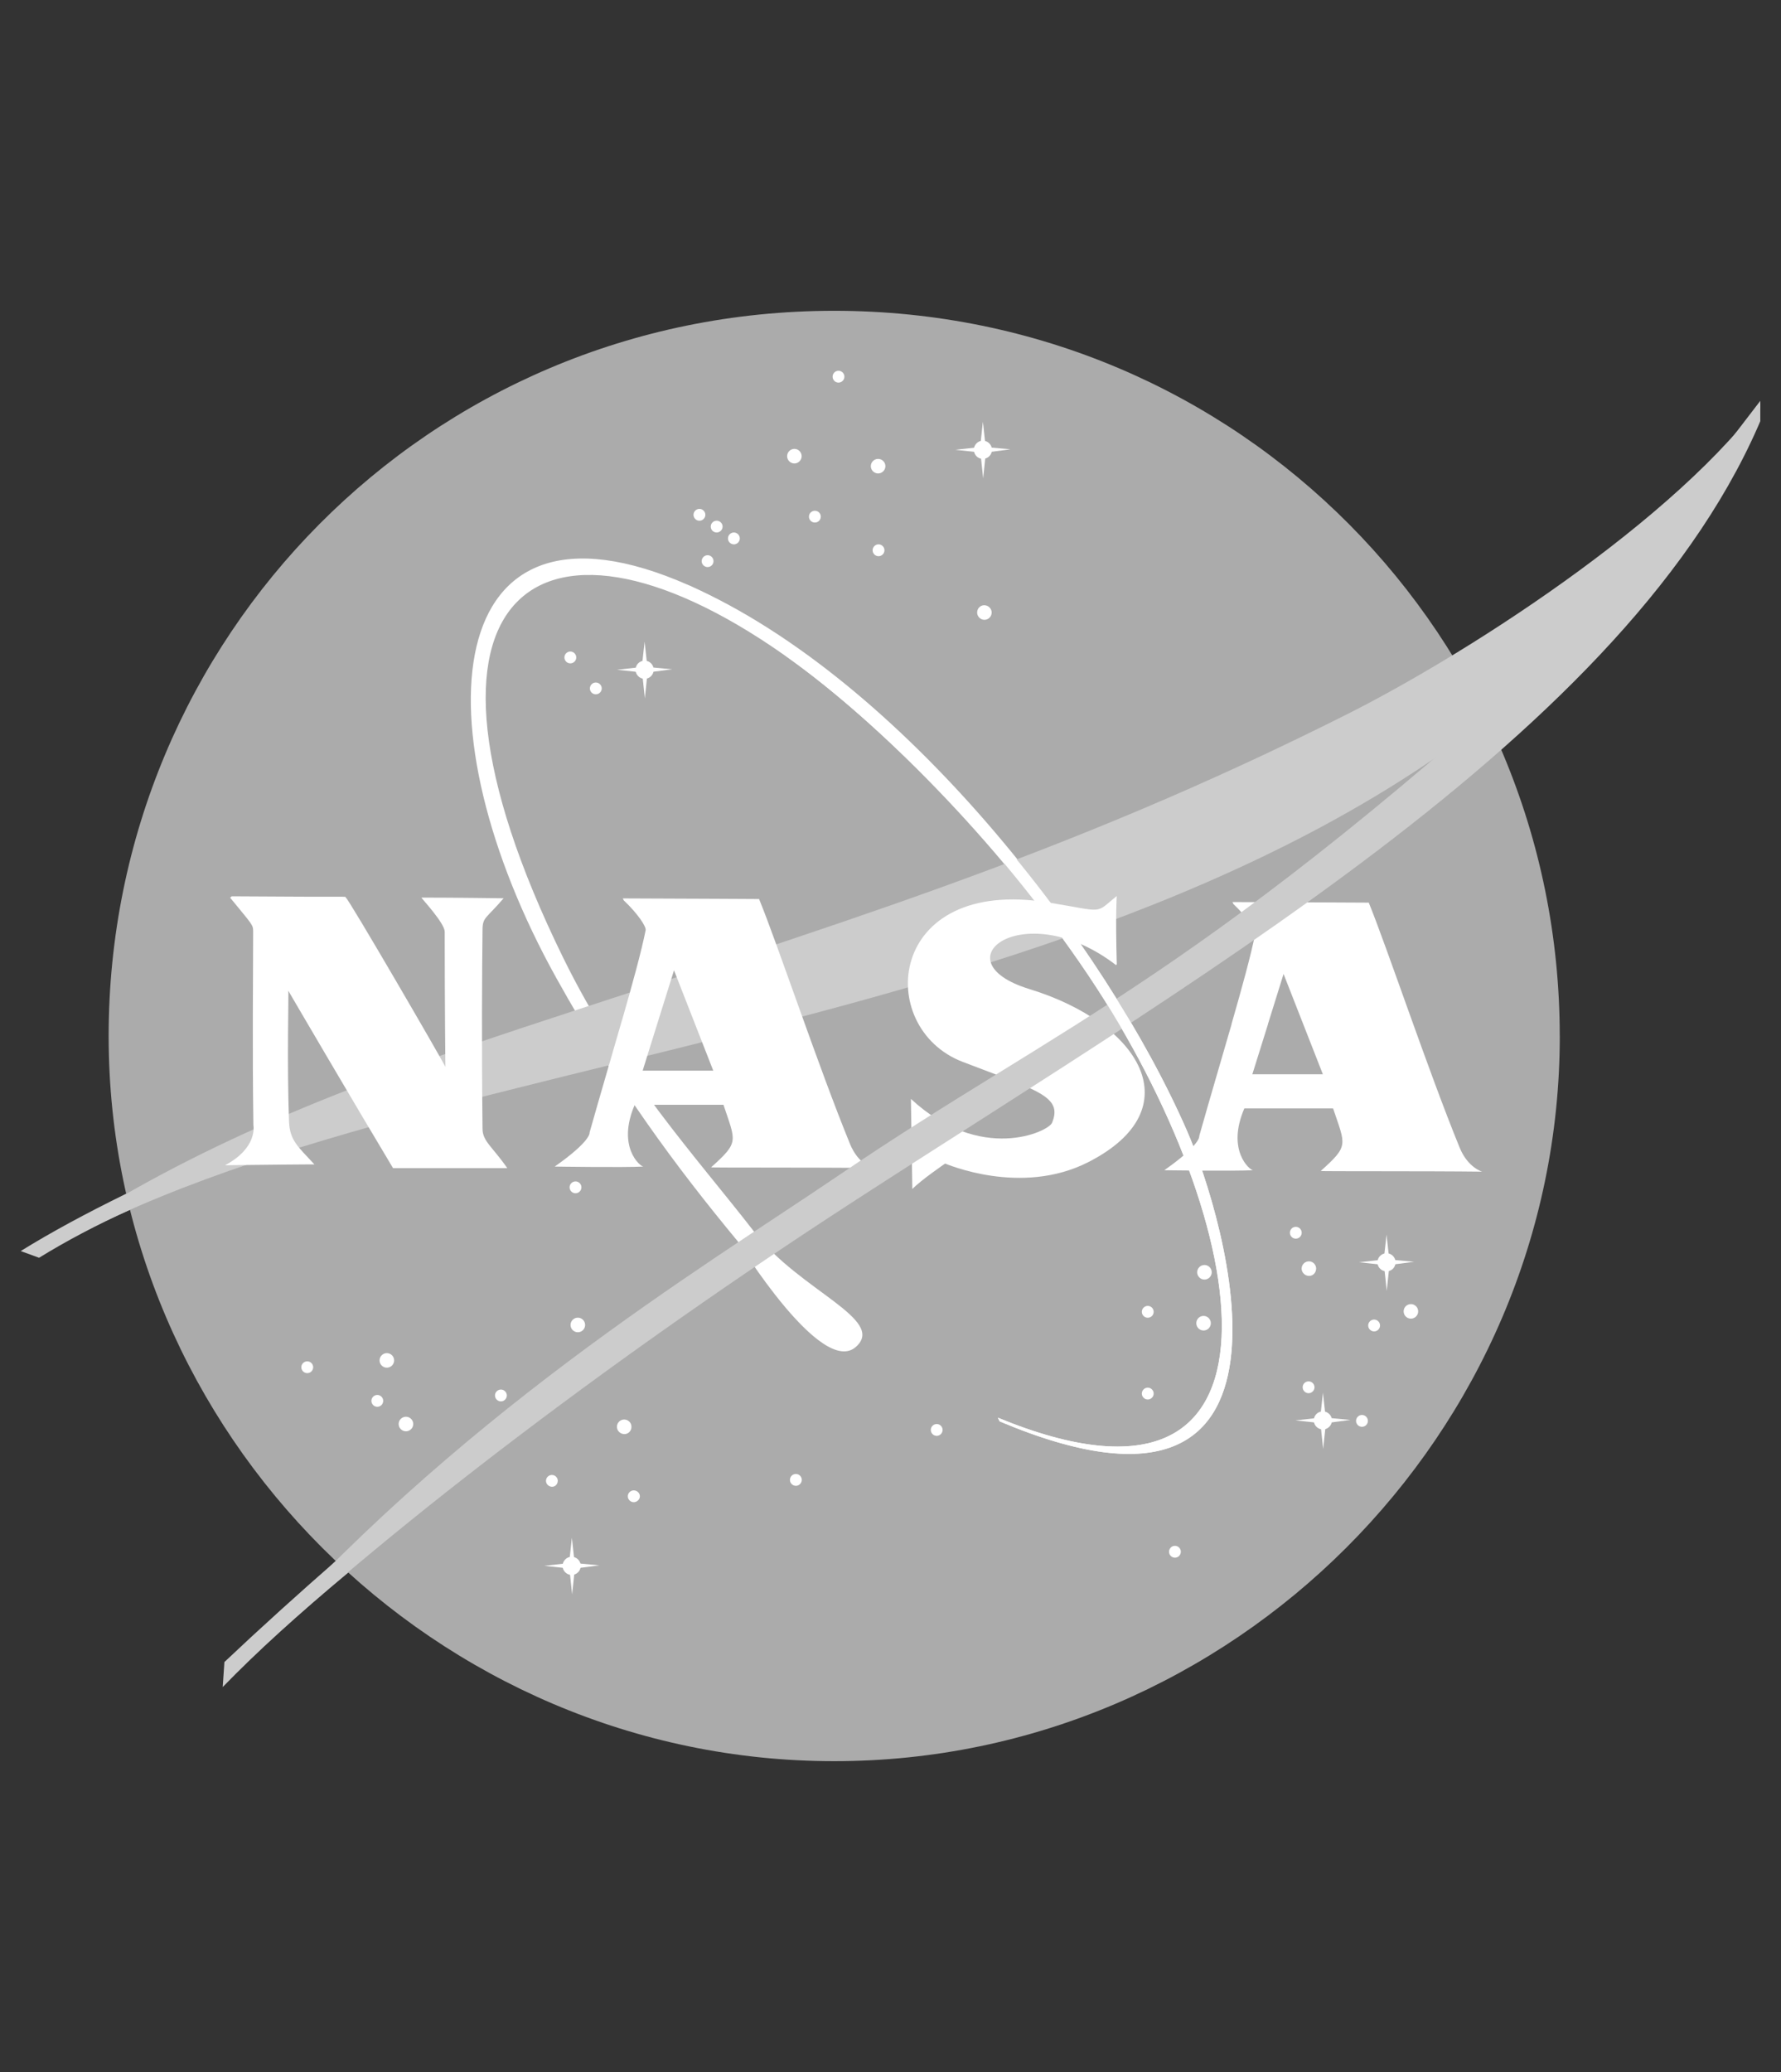 <?xml version="1.0" encoding="UTF-8"?> <svg xmlns="http://www.w3.org/2000/svg" width="43" height="50" viewBox="0 0 43 50" fill="none"><rect x="0" y="0" width="43" height="50" fill="#333333" stroke="none"/><g clip-path="url(#clip0_934_6926)"><path d="M37.659 25C37.659 34.599 29.75 42.5 20.142 42.5C10.533 42.5 2.623 34.599 2.623 25C2.623 15.401 10.347 7.5 20.14 7.5C29.934 7.5 37.658 15.401 37.658 25" fill="#ABABAB"></path><path d="M24.093 34.212C31.576 37.291 30.278 29.511 26.288 23.553C24.026 20.178 21.079 17.366 19.218 16.01C13.051 11.508 9.243 14.239 13.599 23.115C15.007 25.986 16.815 27.922 18.227 29.748C19.305 31.142 21.407 31.84 20.666 32.501C19.833 33.246 17.813 29.956 17.813 29.956C16.322 28.158 14.9 26.238 13.434 23.605C10.086 17.589 10.57 11.447 16.628 14.122C21.77 16.393 26.682 22.764 28.657 27.287C29.569 29.376 32.055 37.639 24.135 34.299" fill="white"></path><path d="M0.82 30.187C4.113 27.995 7.235 26.579 12.546 24.824C20.011 22.358 25.63 20.701 32.523 17.236C35.608 15.685 40.962 12.207 42.877 9.184C42.304 10.355 40.529 12.631 39.725 13.638C30.371 25.35 10.448 24.686 0.951 30.31" fill="#CCCCCC"></path><path d="M5.595 21.629C8.609 21.652 8.314 21.622 8.348 21.659C8.402 21.659 10.754 25.711 10.754 25.747C10.754 25.764 10.737 24.306 10.737 22.484C10.737 22.274 10.158 21.66 10.175 21.66C11.035 21.66 12.159 21.677 12.159 21.677C11.738 22.169 11.653 22.128 11.65 22.432C11.638 23.409 11.627 25.212 11.65 27.24C11.653 27.543 11.88 27.66 12.247 28.188H9.489C8.593 26.697 6.953 23.898 6.961 23.908C6.973 23.92 6.926 25.662 6.978 27.065C6.995 27.528 7.207 27.679 7.593 28.101C7.593 28.101 8.037 28.089 5.434 28.119C6.223 27.698 6.119 27.171 6.118 27.153C6.09 25.215 6.112 23.556 6.112 22.486C6.112 22.31 6.099 22.327 5.556 21.662" fill="white"></path><path d="M15.017 24.623C15.27 23.744 15.486 22.96 15.588 22.448C15.606 22.36 15.395 22.044 15.061 21.729L15.037 21.68C16.646 21.685 18.327 21.695 18.327 21.695C18.767 22.765 19.768 25.764 20.523 27.607C20.722 28.093 21.067 28.186 21.067 28.186C19.697 28.169 17.156 28.181 17.169 28.169C17.853 27.555 17.765 27.555 17.467 26.66H15.325C14.885 27.677 15.461 28.155 15.535 28.151C15.047 28.177 13.393 28.151 13.393 28.151C14.289 27.521 14.235 27.328 14.235 27.328C14.482 26.452 14.766 25.493 15.015 24.625H15.894C15.706 25.231 15.516 25.837 15.516 25.837H17.221L16.273 23.415C16.273 23.415 16.084 24.021 15.894 24.625H15.015" fill="white"></path><path d="M29.734 24.711C29.987 23.832 30.203 23.047 30.305 22.536C30.323 22.448 30.112 22.132 29.78 21.817L29.756 21.768C31.366 21.773 33.047 21.782 33.047 21.782C33.485 22.853 34.487 25.852 35.242 27.695C35.441 28.181 35.786 28.274 35.786 28.274C34.418 28.257 31.875 28.269 31.888 28.257C32.573 27.643 32.486 27.643 32.186 26.748H30.043C29.604 27.765 30.18 28.242 30.254 28.239C29.767 28.265 28.111 28.239 28.111 28.239C29.008 27.608 28.954 27.415 28.954 27.415C29.201 26.54 29.485 25.581 29.736 24.713H30.615C30.425 25.319 30.236 25.924 30.236 25.924H31.939L30.99 23.503C30.99 23.503 30.802 24.108 30.613 24.713H29.734V24.711Z" fill="white"></path><path d="M26.963 23.272C26.929 22.026 26.963 21.622 26.963 21.622C26.419 22.062 26.693 22.005 25.329 21.781C21.401 21.133 21.101 24.801 23.239 25.623C25.033 26.314 25.67 26.448 25.399 27.097C25.311 27.309 23.678 28.079 21.993 26.518L22.027 28.693C22.238 28.476 22.818 28.079 22.818 28.079C22.835 28.079 24.645 28.877 26.277 28.043C28.789 26.762 27.536 24.689 24.855 23.868C22.625 23.184 24.732 21.588 26.945 23.289" fill="white"></path><path d="M20.387 9.09C20.387 9.168 20.323 9.233 20.244 9.233C20.166 9.233 20.102 9.168 20.102 9.09C20.102 9.011 20.166 8.947 20.244 8.947C20.323 8.947 20.387 9.011 20.387 9.09Z" fill="white"></path><path d="M21.377 11.249C21.377 11.345 21.297 11.425 21.201 11.425C21.105 11.425 21.025 11.347 21.025 11.249C21.025 11.152 21.104 11.074 21.201 11.074C21.297 11.074 21.377 11.152 21.377 11.249Z" fill="white"></path><path d="M23.943 14.781C23.943 14.877 23.865 14.957 23.768 14.957C23.67 14.957 23.592 14.877 23.592 14.781C23.592 14.685 23.666 14.605 23.763 14.605C23.86 14.605 23.943 14.685 23.943 14.781Z" fill="white"></path><path d="M19.817 12.467C19.817 12.546 19.753 12.61 19.674 12.61C19.596 12.61 19.531 12.546 19.531 12.467C19.531 12.389 19.596 12.325 19.674 12.325C19.753 12.325 19.817 12.389 19.817 12.467" fill="white"></path><path d="M21.354 13.279C21.354 13.357 21.29 13.422 21.211 13.422C21.133 13.422 21.068 13.357 21.068 13.279C21.068 13.2 21.133 13.136 21.211 13.136C21.29 13.136 21.354 13.2 21.354 13.279Z" fill="white"></path><path d="M19.355 11.008C19.355 11.104 19.275 11.184 19.18 11.184C19.084 11.184 19.004 11.105 19.004 11.008C19.004 10.911 19.084 10.832 19.18 10.832C19.275 10.832 19.355 10.912 19.355 11.008Z" fill="white"></path><path d="M17.03 12.423C17.03 12.502 16.965 12.566 16.887 12.566C16.808 12.566 16.744 12.502 16.744 12.423C16.744 12.345 16.808 12.28 16.887 12.28C16.965 12.28 17.03 12.345 17.03 12.423Z" fill="white"></path><path d="M17.446 12.707C17.446 12.786 17.381 12.85 17.303 12.85C17.224 12.85 17.16 12.786 17.16 12.707C17.16 12.629 17.224 12.565 17.303 12.565C17.381 12.565 17.446 12.629 17.446 12.707Z" fill="white"></path><path d="M17.862 12.993C17.862 13.072 17.797 13.136 17.719 13.136C17.64 13.136 17.576 13.072 17.576 12.993C17.576 12.915 17.64 12.85 17.719 12.85C17.797 12.85 17.862 12.915 17.862 12.993Z" fill="white"></path><path d="M17.227 13.541C17.227 13.62 17.163 13.684 17.084 13.684C17.006 13.684 16.941 13.62 16.941 13.541C16.941 13.463 17.006 13.398 17.084 13.398C17.163 13.398 17.227 13.463 17.227 13.541Z" fill="white"></path><path d="M13.913 15.865C13.913 15.944 13.848 16.008 13.77 16.008C13.691 16.008 13.627 15.944 13.627 15.865C13.627 15.787 13.691 15.722 13.77 15.722C13.848 15.722 13.913 15.787 13.913 15.865Z" fill="white"></path><path d="M14.528 16.613C14.528 16.691 14.463 16.755 14.385 16.755C14.306 16.755 14.242 16.691 14.242 16.613C14.242 16.534 14.306 16.47 14.385 16.47C14.463 16.47 14.528 16.534 14.528 16.613Z" fill="white"></path><path d="M14.038 28.652C14.038 28.731 13.973 28.795 13.895 28.795C13.816 28.795 13.752 28.731 13.752 28.652C13.752 28.574 13.816 28.509 13.895 28.509C13.973 28.509 14.038 28.574 14.038 28.652Z" fill="white"></path><path d="M14.127 31.973C14.127 32.071 14.047 32.149 13.951 32.149C13.855 32.149 13.775 32.071 13.775 31.973C13.775 31.876 13.855 31.797 13.951 31.797C14.047 31.797 14.127 31.876 14.127 31.973Z" fill="white"></path><path d="M12.237 33.675C12.237 33.753 12.172 33.817 12.094 33.817C12.015 33.817 11.951 33.753 11.951 33.675C11.951 33.596 12.015 33.532 12.094 33.532C12.172 33.532 12.237 33.596 12.237 33.675Z" fill="white"></path><path d="M9.977 34.364C9.977 34.461 9.897 34.539 9.801 34.539C9.705 34.539 9.625 34.461 9.625 34.364C9.625 34.266 9.705 34.188 9.801 34.188C9.897 34.188 9.977 34.266 9.977 34.364Z" fill="white"></path><path d="M9.516 32.829C9.516 32.924 9.437 33.004 9.34 33.004C9.243 33.004 9.164 32.926 9.164 32.829C9.164 32.731 9.244 32.653 9.34 32.653C9.436 32.653 9.516 32.731 9.516 32.829Z" fill="white"></path><path d="M9.252 33.805C9.252 33.883 9.188 33.948 9.11 33.948C9.031 33.948 8.967 33.883 8.967 33.805C8.967 33.727 9.031 33.662 9.11 33.662C9.188 33.662 9.252 33.727 9.252 33.805Z" fill="white"></path><path d="M7.561 32.993C7.561 33.072 7.497 33.136 7.418 33.136C7.34 33.136 7.275 33.072 7.275 32.993C7.275 32.915 7.34 32.851 7.418 32.851C7.497 32.851 7.561 32.915 7.561 32.993Z" fill="white"></path><path d="M13.466 35.735C13.466 35.814 13.406 35.878 13.329 35.878C13.252 35.878 13.182 35.814 13.182 35.735C13.182 35.657 13.246 35.593 13.325 35.593C13.403 35.593 13.467 35.657 13.467 35.735" fill="white"></path><path d="M15.246 34.431C15.246 34.527 15.172 34.607 15.075 34.607C14.978 34.607 14.895 34.529 14.895 34.431C14.895 34.334 14.973 34.255 15.07 34.255C15.168 34.255 15.246 34.334 15.246 34.431Z" fill="white"></path><path d="M15.449 36.107C15.449 36.186 15.378 36.25 15.301 36.25C15.224 36.25 15.158 36.186 15.158 36.107C15.158 36.029 15.223 35.965 15.301 35.965C15.38 35.965 15.449 36.029 15.449 36.107Z" fill="white"></path><path d="M22.758 34.506C22.758 34.585 22.694 34.649 22.616 34.649C22.537 34.649 22.473 34.585 22.473 34.506C22.473 34.428 22.537 34.364 22.616 34.364C22.694 34.364 22.758 34.428 22.758 34.506Z" fill="white"></path><path d="M19.358 35.712C19.358 35.79 19.294 35.855 19.215 35.855C19.137 35.855 19.072 35.79 19.072 35.712C19.072 35.633 19.137 35.569 19.215 35.569C19.294 35.569 19.358 35.633 19.358 35.712Z" fill="white"></path><path d="M28.51 37.446C28.51 37.525 28.446 37.589 28.367 37.589C28.289 37.589 28.225 37.525 28.225 37.446C28.225 37.368 28.289 37.303 28.367 37.303C28.446 37.303 28.51 37.368 28.51 37.446Z" fill="white"></path><path d="M29.256 30.702C29.256 30.798 29.177 30.878 29.08 30.878C28.983 30.878 28.904 30.798 28.904 30.702C28.904 30.606 28.983 30.526 29.08 30.526C29.177 30.526 29.256 30.606 29.256 30.702Z" fill="white"></path><path d="M27.854 31.656C27.854 31.735 27.79 31.799 27.711 31.799C27.633 31.799 27.568 31.735 27.568 31.656C27.568 31.578 27.633 31.513 27.711 31.513C27.79 31.513 27.854 31.578 27.854 31.656Z" fill="white"></path><path d="M29.234 31.931C29.234 32.027 29.156 32.107 29.059 32.107C28.961 32.107 28.883 32.028 28.883 31.931C28.883 31.834 28.961 31.755 29.059 31.755C29.156 31.755 29.234 31.835 29.234 31.931Z" fill="white"></path><path d="M27.854 33.629C27.854 33.708 27.79 33.772 27.711 33.772C27.633 33.772 27.568 33.708 27.568 33.629C27.568 33.551 27.633 33.486 27.711 33.486C27.79 33.486 27.854 33.551 27.854 33.629Z" fill="white"></path><path d="M31.428 29.748C31.428 29.826 31.364 29.891 31.285 29.891C31.207 29.891 31.143 29.826 31.143 29.748C31.143 29.669 31.207 29.605 31.285 29.605C31.364 29.605 31.428 29.669 31.428 29.748Z" fill="white"></path><path d="M31.776 30.614C31.776 30.711 31.702 30.79 31.606 30.79C31.511 30.79 31.426 30.711 31.426 30.614C31.426 30.517 31.504 30.438 31.602 30.438C31.699 30.438 31.777 30.517 31.777 30.614" fill="white"></path><path d="M34.24 31.645C34.24 31.741 34.162 31.821 34.065 31.821C33.967 31.821 33.889 31.743 33.889 31.645C33.889 31.548 33.967 31.47 34.065 31.47C34.162 31.47 34.24 31.549 34.24 31.645Z" fill="white"></path><path d="M31.737 33.477C31.737 33.555 31.672 33.62 31.594 33.62C31.515 33.62 31.451 33.555 31.451 33.477C31.451 33.398 31.515 33.334 31.594 33.334C31.672 33.334 31.737 33.398 31.737 33.477Z" fill="white"></path><path d="M33.319 31.986C33.319 32.064 33.255 32.129 33.176 32.129C33.098 32.129 33.033 32.064 33.033 31.986C33.033 31.907 33.098 31.843 33.176 31.843C33.255 31.843 33.319 31.907 33.319 31.986Z" fill="white"></path><path d="M33.026 34.288C33.026 34.367 32.962 34.431 32.883 34.431C32.805 34.431 32.74 34.367 32.74 34.288C32.74 34.21 32.805 34.145 32.883 34.145C32.962 34.145 33.026 34.21 33.026 34.288Z" fill="white"></path><path d="M33.695 30.462C33.695 30.583 33.596 30.68 33.476 30.68C33.355 30.68 33.256 30.581 33.256 30.462C33.256 30.343 33.355 30.242 33.476 30.242C33.596 30.242 33.695 30.341 33.695 30.462Z" fill="white"></path><path d="M33.476 29.792L33.41 30.394L32.812 30.46L33.415 30.526L33.481 31.152L33.547 30.526L34.14 30.449L33.542 30.394L33.476 29.792V29.792Z" fill="white"></path><path d="M32.158 34.276C32.158 34.397 32.059 34.495 31.939 34.495C31.818 34.495 31.719 34.397 31.719 34.276C31.719 34.155 31.818 34.058 31.939 34.058C32.059 34.058 32.158 34.157 32.158 34.276Z" fill="white"></path><path d="M31.941 33.607L31.875 34.21L31.277 34.276L31.88 34.342L31.946 34.966L32.012 34.342L32.605 34.265L32.007 34.21L31.941 33.607V33.607Z" fill="white"></path><path d="M15.783 16.162C15.783 16.283 15.684 16.382 15.563 16.382C15.443 16.382 15.344 16.283 15.344 16.162C15.344 16.041 15.443 15.942 15.563 15.942C15.684 15.942 15.783 16.041 15.783 16.162Z" fill="white"></path><path d="M15.562 15.493L15.496 16.096L14.898 16.162L15.503 16.228L15.569 16.853L15.634 16.228L16.228 16.151L15.63 16.096L15.564 15.493H15.562Z" fill="white"></path><path d="M23.95 10.854C23.95 10.975 23.851 11.074 23.73 11.074C23.609 11.074 23.512 10.975 23.512 10.854C23.512 10.733 23.611 10.634 23.73 10.634C23.849 10.634 23.95 10.733 23.95 10.854Z" fill="white"></path><path d="M23.73 10.185L23.664 10.788L23.066 10.854L23.671 10.92L23.737 11.544L23.802 10.92L24.396 10.843L23.798 10.788L23.732 10.185H23.73Z" fill="white"></path><path d="M14.021 37.787C14.021 37.907 13.923 38.006 13.802 38.006C13.681 38.006 13.582 37.907 13.582 37.787C13.582 37.666 13.681 37.567 13.802 37.567C13.923 37.567 14.021 37.666 14.021 37.787Z" fill="white"></path><path d="M13.806 37.117L13.741 37.719L13.143 37.785L13.747 37.851L13.813 38.476L13.879 37.851L14.472 37.774L13.874 37.719L13.808 37.117H13.806Z" fill="white"></path><path d="M42.875 9.184C40.205 17.104 29.511 23.22 20.508 29.057C15.078 32.581 9.685 36.635 5.973 40.086C4.995 40.996 6.172 39.745 5.797 40.13C10.978 34.164 16.937 30.613 20.23 28.376C25.799 24.592 28.968 23.639 38.576 14.789" fill="#CCCCCC"></path><path d="M3.046 28.806C2.087 29.275 1.228 29.738 0.5 30.19L0.943 30.352C1.58 29.959 2.346 29.55 3.151 29.189" fill="#CCCCCC"></path><path d="M8.108 37.669C7.232 38.435 6.325 39.251 5.418 40.107L5.377 40.711C6.209 39.854 7.231 38.928 8.411 37.947" fill="#CCCCCC"></path><path d="M24.093 34.211C31.577 37.291 30.279 29.511 26.289 23.553C24.028 20.178 21.24 17.501 19.219 16.01C16.86 14.268 16.629 14.123 16.629 14.123C21.898 16.623 26.683 22.765 28.658 27.288C29.57 29.377 32.057 37.641 24.136 34.301" fill="white"></path></g><defs><clipPath id="clip0_934_6926"><rect width="42" height="50" fill="white" transform="translate(0.5)"></rect></clipPath></defs></svg> 